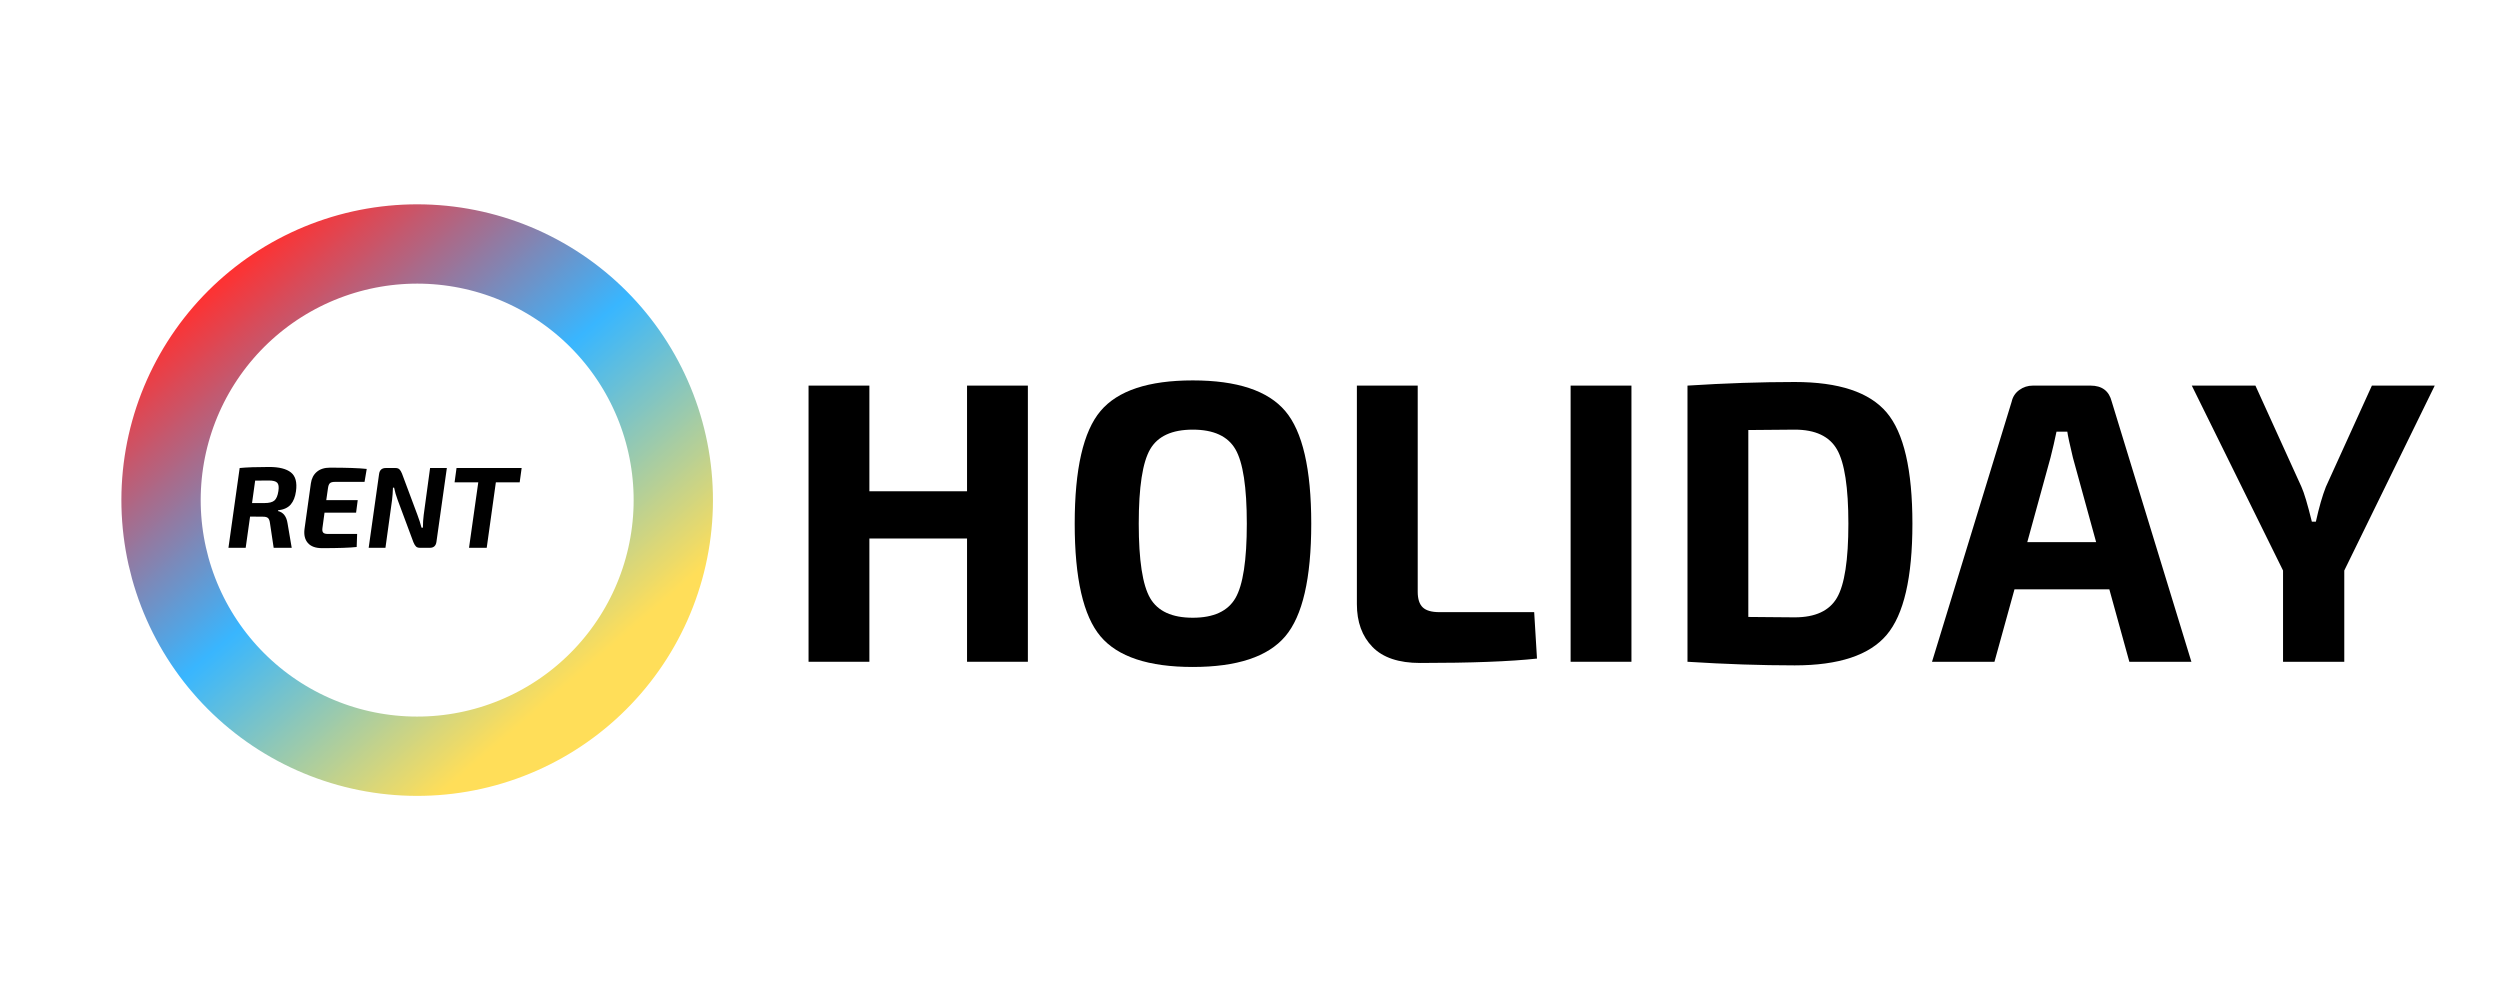 <svg xmlns="http://www.w3.org/2000/svg" xmlns:xlink="http://www.w3.org/1999/xlink" width="5000" zoomAndPan="magnify" viewBox="0 0 3750 1500" height="2000" preserveAspectRatio="xMidYMid meet" version="1.0"><defs><g/><clipPath id="f52cd943cd"><path d="M 0 124 L 1252 124 L 1252 1376 L 0 1376 Z M 0 124 " clip-rule="nonzero"/></clipPath><clipPath id="62df3e704b"><path d="M 578.754 1375.898 L 0.137 703.008 L 673.027 124.387 L 1251.645 797.277 Z M 578.754 1375.898 " clip-rule="nonzero"/></clipPath><clipPath id="f03afeaeaa"><path d="M 578.754 1375.898 L 0.137 703.008 L 673.027 124.387 L 1251.645 797.277 Z M 578.754 1375.898 " clip-rule="nonzero"/></clipPath><linearGradient x1="-77.964" gradientTransform="matrix(1, 0, -0, 1, -0, -0)" y1="225" x2="527.964" gradientUnits="userSpaceOnUse" y2="225" id="b350aaf22b"><stop stop-opacity="1" stop-color="rgb(100%, 87.099%, 34.9%)" offset="0"/><stop stop-opacity="1" stop-color="rgb(100%, 87.099%, 34.9%)" offset="0.125"/><stop stop-opacity="1" stop-color="rgb(100%, 87.099%, 34.9%)" offset="0.188"/><stop stop-opacity="1" stop-color="rgb(100%, 87.099%, 34.9%)" offset="0.203"/><stop stop-opacity="1" stop-color="rgb(99.126%, 86.923%, 35.629%)" offset="0.207"/><stop stop-opacity="1" stop-color="rgb(98.251%, 86.748%, 36.359%)" offset="0.211"/><stop stop-opacity="1" stop-color="rgb(97.293%, 86.554%, 37.157%)" offset="0.215"/><stop stop-opacity="1" stop-color="rgb(96.336%, 86.362%, 37.956%)" offset="0.219"/><stop stop-opacity="1" stop-color="rgb(95.38%, 86.169%, 38.754%)" offset="0.223"/><stop stop-opacity="1" stop-color="rgb(94.423%, 85.977%, 39.554%)" offset="0.227"/><stop stop-opacity="1" stop-color="rgb(93.465%, 85.783%, 40.352%)" offset="0.23"/><stop stop-opacity="1" stop-color="rgb(92.508%, 85.591%, 41.151%)" offset="0.234"/><stop stop-opacity="1" stop-color="rgb(91.551%, 85.399%, 41.949%)" offset="0.238"/><stop stop-opacity="1" stop-color="rgb(90.594%, 85.207%, 42.749%)" offset="0.242"/><stop stop-opacity="1" stop-color="rgb(89.638%, 85.013%, 43.547%)" offset="0.246"/><stop stop-opacity="1" stop-color="rgb(88.681%, 84.821%, 44.347%)" offset="0.25"/><stop stop-opacity="1" stop-color="rgb(87.723%, 84.628%, 45.145%)" offset="0.254"/><stop stop-opacity="1" stop-color="rgb(86.766%, 84.436%, 45.944%)" offset="0.258"/><stop stop-opacity="1" stop-color="rgb(85.809%, 84.242%, 46.742%)" offset="0.262"/><stop stop-opacity="1" stop-color="rgb(84.853%, 84.05%, 47.542%)" offset="0.266"/><stop stop-opacity="1" stop-color="rgb(83.894%, 83.858%, 48.34%)" offset="0.27"/><stop stop-opacity="1" stop-color="rgb(82.938%, 83.665%, 49.139%)" offset="0.273"/><stop stop-opacity="1" stop-color="rgb(81.981%, 83.472%, 49.937%)" offset="0.277"/><stop stop-opacity="1" stop-color="rgb(81.024%, 83.279%, 50.737%)" offset="0.281"/><stop stop-opacity="1" stop-color="rgb(80.066%, 83.087%, 51.535%)" offset="0.285"/><stop stop-opacity="1" stop-color="rgb(79.109%, 82.895%, 52.335%)" offset="0.289"/><stop stop-opacity="1" stop-color="rgb(78.152%, 82.701%, 53.133%)" offset="0.293"/><stop stop-opacity="1" stop-color="rgb(77.196%, 82.509%, 53.932%)" offset="0.297"/><stop stop-opacity="1" stop-color="rgb(76.237%, 82.317%, 54.73%)" offset="0.301"/><stop stop-opacity="1" stop-color="rgb(75.281%, 82.124%, 55.53%)" offset="0.305"/><stop stop-opacity="1" stop-color="rgb(74.324%, 81.931%, 56.328%)" offset="0.309"/><stop stop-opacity="1" stop-color="rgb(73.367%, 81.738%, 57.126%)" offset="0.312"/><stop stop-opacity="1" stop-color="rgb(72.411%, 81.546%, 57.924%)" offset="0.316"/><stop stop-opacity="1" stop-color="rgb(71.454%, 81.354%, 58.723%)" offset="0.32"/><stop stop-opacity="1" stop-color="rgb(70.496%, 81.16%, 59.521%)" offset="0.324"/><stop stop-opacity="1" stop-color="rgb(69.539%, 80.968%, 60.321%)" offset="0.328"/><stop stop-opacity="1" stop-color="rgb(68.582%, 80.775%, 61.119%)" offset="0.332"/><stop stop-opacity="1" stop-color="rgb(67.625%, 80.583%, 61.919%)" offset="0.336"/><stop stop-opacity="1" stop-color="rgb(66.667%, 80.389%, 62.717%)" offset="0.34"/><stop stop-opacity="1" stop-color="rgb(65.71%, 80.197%, 63.516%)" offset="0.344"/><stop stop-opacity="1" stop-color="rgb(64.754%, 80.005%, 64.314%)" offset="0.348"/><stop stop-opacity="1" stop-color="rgb(63.797%, 79.813%, 65.114%)" offset="0.352"/><stop stop-opacity="1" stop-color="rgb(62.839%, 79.619%, 65.912%)" offset="0.355"/><stop stop-opacity="1" stop-color="rgb(61.882%, 79.427%, 66.711%)" offset="0.359"/><stop stop-opacity="1" stop-color="rgb(60.925%, 79.234%, 67.509%)" offset="0.363"/><stop stop-opacity="1" stop-color="rgb(59.969%, 79.042%, 68.309%)" offset="0.367"/><stop stop-opacity="1" stop-color="rgb(59.012%, 78.848%, 69.107%)" offset="0.371"/><stop stop-opacity="1" stop-color="rgb(58.055%, 78.656%, 69.907%)" offset="0.375"/><stop stop-opacity="1" stop-color="rgb(57.097%, 78.464%, 70.705%)" offset="0.379"/><stop stop-opacity="1" stop-color="rgb(56.14%, 78.271%, 71.504%)" offset="0.383"/><stop stop-opacity="1" stop-color="rgb(55.183%, 78.078%, 72.302%)" offset="0.387"/><stop stop-opacity="1" stop-color="rgb(54.227%, 77.885%, 73.102%)" offset="0.391"/><stop stop-opacity="1" stop-color="rgb(53.268%, 77.693%, 73.9%)" offset="0.395"/><stop stop-opacity="1" stop-color="rgb(52.312%, 77.501%, 74.699%)" offset="0.398"/><stop stop-opacity="1" stop-color="rgb(51.355%, 77.307%, 75.497%)" offset="0.402"/><stop stop-opacity="1" stop-color="rgb(50.398%, 77.115%, 76.297%)" offset="0.406"/><stop stop-opacity="1" stop-color="rgb(49.44%, 76.923%, 77.095%)" offset="0.41"/><stop stop-opacity="1" stop-color="rgb(48.483%, 76.73%, 77.895%)" offset="0.414"/><stop stop-opacity="1" stop-color="rgb(47.527%, 76.537%, 78.693%)" offset="0.418"/><stop stop-opacity="1" stop-color="rgb(46.57%, 76.344%, 79.492%)" offset="0.422"/><stop stop-opacity="1" stop-color="rgb(45.612%, 76.152%, 80.29%)" offset="0.426"/><stop stop-opacity="1" stop-color="rgb(44.655%, 75.96%, 81.09%)" offset="0.43"/><stop stop-opacity="1" stop-color="rgb(43.698%, 75.766%, 81.888%)" offset="0.434"/><stop stop-opacity="1" stop-color="rgb(42.741%, 75.574%, 82.687%)" offset="0.438"/><stop stop-opacity="1" stop-color="rgb(41.785%, 75.381%, 83.485%)" offset="0.441"/><stop stop-opacity="1" stop-color="rgb(40.828%, 75.189%, 84.285%)" offset="0.445"/><stop stop-opacity="1" stop-color="rgb(39.87%, 74.995%, 85.083%)" offset="0.449"/><stop stop-opacity="1" stop-color="rgb(38.913%, 74.803%, 85.883%)" offset="0.453"/><stop stop-opacity="1" stop-color="rgb(37.956%, 74.611%, 86.681%)" offset="0.457"/><stop stop-opacity="1" stop-color="rgb(37%, 74.419%, 87.48%)" offset="0.461"/><stop stop-opacity="1" stop-color="rgb(36.041%, 74.225%, 88.278%)" offset="0.465"/><stop stop-opacity="1" stop-color="rgb(35.085%, 74.033%, 89.078%)" offset="0.469"/><stop stop-opacity="1" stop-color="rgb(34.128%, 73.84%, 89.876%)" offset="0.473"/><stop stop-opacity="1" stop-color="rgb(33.171%, 73.648%, 90.675%)" offset="0.477"/><stop stop-opacity="1" stop-color="rgb(32.213%, 73.454%, 91.473%)" offset="0.48"/><stop stop-opacity="1" stop-color="rgb(31.256%, 73.262%, 92.273%)" offset="0.484"/><stop stop-opacity="1" stop-color="rgb(30.299%, 73.07%, 93.071%)" offset="0.488"/><stop stop-opacity="1" stop-color="rgb(29.343%, 72.878%, 93.871%)" offset="0.492"/><stop stop-opacity="1" stop-color="rgb(28.386%, 72.684%, 94.669%)" offset="0.496"/><stop stop-opacity="1" stop-color="rgb(27.429%, 72.491%, 95.468%)" offset="0.5"/><stop stop-opacity="1" stop-color="rgb(26.471%, 72.299%, 96.266%)" offset="0.504"/><stop stop-opacity="1" stop-color="rgb(25.514%, 72.107%, 97.066%)" offset="0.508"/><stop stop-opacity="1" stop-color="rgb(24.557%, 71.913%, 97.864%)" offset="0.512"/><stop stop-opacity="1" stop-color="rgb(23.601%, 71.721%, 98.663%)" offset="0.516"/><stop stop-opacity="1" stop-color="rgb(22.943%, 71.463%, 99.182%)" offset="0.52"/><stop stop-opacity="1" stop-color="rgb(22.287%, 71.207%, 99.702%)" offset="0.523"/><stop stop-opacity="1" stop-color="rgb(23.164%, 70.619%, 98.793%)" offset="0.527"/><stop stop-opacity="1" stop-color="rgb(24.042%, 70.032%, 97.884%)" offset="0.531"/><stop stop-opacity="1" stop-color="rgb(24.919%, 69.444%, 96.974%)" offset="0.535"/><stop stop-opacity="1" stop-color="rgb(25.797%, 68.858%, 96.065%)" offset="0.539"/><stop stop-opacity="1" stop-color="rgb(26.674%, 68.271%, 95.155%)" offset="0.543"/><stop stop-opacity="1" stop-color="rgb(27.553%, 67.683%, 94.247%)" offset="0.547"/><stop stop-opacity="1" stop-color="rgb(28.43%, 67.096%, 93.338%)" offset="0.551"/><stop stop-opacity="1" stop-color="rgb(29.308%, 66.508%, 92.429%)" offset="0.555"/><stop stop-opacity="1" stop-color="rgb(30.185%, 65.921%, 91.519%)" offset="0.559"/><stop stop-opacity="1" stop-color="rgb(31.062%, 65.334%, 90.61%)" offset="0.562"/><stop stop-opacity="1" stop-color="rgb(31.94%, 64.746%, 89.7%)" offset="0.566"/><stop stop-opacity="1" stop-color="rgb(32.819%, 64.159%, 88.792%)" offset="0.57"/><stop stop-opacity="1" stop-color="rgb(33.696%, 63.571%, 87.883%)" offset="0.574"/><stop stop-opacity="1" stop-color="rgb(34.573%, 62.984%, 86.974%)" offset="0.578"/><stop stop-opacity="1" stop-color="rgb(35.451%, 62.396%, 86.064%)" offset="0.582"/><stop stop-opacity="1" stop-color="rgb(36.328%, 61.809%, 85.155%)" offset="0.586"/><stop stop-opacity="1" stop-color="rgb(37.206%, 61.221%, 84.245%)" offset="0.59"/><stop stop-opacity="1" stop-color="rgb(38.084%, 60.635%, 83.337%)" offset="0.594"/><stop stop-opacity="1" stop-color="rgb(38.962%, 60.048%, 82.428%)" offset="0.598"/><stop stop-opacity="1" stop-color="rgb(39.839%, 59.46%, 81.519%)" offset="0.602"/><stop stop-opacity="1" stop-color="rgb(40.717%, 58.873%, 80.609%)" offset="0.605"/><stop stop-opacity="1" stop-color="rgb(41.594%, 58.286%, 79.7%)" offset="0.609"/><stop stop-opacity="1" stop-color="rgb(42.471%, 57.698%, 78.79%)" offset="0.613"/><stop stop-opacity="1" stop-color="rgb(43.35%, 57.111%, 77.882%)" offset="0.617"/><stop stop-opacity="1" stop-color="rgb(44.228%, 56.523%, 76.973%)" offset="0.621"/><stop stop-opacity="1" stop-color="rgb(45.105%, 55.936%, 76.064%)" offset="0.625"/><stop stop-opacity="1" stop-color="rgb(45.982%, 55.348%, 75.154%)" offset="0.629"/><stop stop-opacity="1" stop-color="rgb(46.86%, 54.761%, 74.246%)" offset="0.633"/><stop stop-opacity="1" stop-color="rgb(47.737%, 54.173%, 73.337%)" offset="0.637"/><stop stop-opacity="1" stop-color="rgb(48.616%, 53.587%, 72.427%)" offset="0.641"/><stop stop-opacity="1" stop-color="rgb(49.493%, 53%, 71.518%)" offset="0.645"/><stop stop-opacity="1" stop-color="rgb(50.371%, 52.412%, 70.609%)" offset="0.648"/><stop stop-opacity="1" stop-color="rgb(51.248%, 51.825%, 69.699%)" offset="0.652"/><stop stop-opacity="1" stop-color="rgb(52.127%, 51.237%, 68.791%)" offset="0.656"/><stop stop-opacity="1" stop-color="rgb(53.004%, 50.65%, 67.882%)" offset="0.66"/><stop stop-opacity="1" stop-color="rgb(53.882%, 50.063%, 66.972%)" offset="0.664"/><stop stop-opacity="1" stop-color="rgb(54.759%, 49.475%, 66.063%)" offset="0.668"/><stop stop-opacity="1" stop-color="rgb(55.637%, 48.888%, 65.154%)" offset="0.672"/><stop stop-opacity="1" stop-color="rgb(56.514%, 48.3%, 64.244%)" offset="0.676"/><stop stop-opacity="1" stop-color="rgb(57.393%, 47.713%, 63.336%)" offset="0.68"/><stop stop-opacity="1" stop-color="rgb(58.27%, 47.125%, 62.427%)" offset="0.684"/><stop stop-opacity="1" stop-color="rgb(59.148%, 46.538%, 61.517%)" offset="0.688"/><stop stop-opacity="1" stop-color="rgb(60.025%, 45.95%, 60.608%)" offset="0.691"/><stop stop-opacity="1" stop-color="rgb(60.902%, 45.364%, 59.698%)" offset="0.695"/><stop stop-opacity="1" stop-color="rgb(61.78%, 44.777%, 58.789%)" offset="0.699"/><stop stop-opacity="1" stop-color="rgb(62.659%, 44.189%, 57.881%)" offset="0.703"/><stop stop-opacity="1" stop-color="rgb(63.536%, 43.602%, 56.972%)" offset="0.707"/><stop stop-opacity="1" stop-color="rgb(64.413%, 43.015%, 56.062%)" offset="0.711"/><stop stop-opacity="1" stop-color="rgb(65.291%, 42.427%, 55.153%)" offset="0.715"/><stop stop-opacity="1" stop-color="rgb(66.168%, 41.84%, 54.245%)" offset="0.719"/><stop stop-opacity="1" stop-color="rgb(67.046%, 41.252%, 53.336%)" offset="0.723"/><stop stop-opacity="1" stop-color="rgb(67.924%, 40.665%, 52.426%)" offset="0.727"/><stop stop-opacity="1" stop-color="rgb(68.802%, 40.077%, 51.517%)" offset="0.73"/><stop stop-opacity="1" stop-color="rgb(69.679%, 39.49%, 50.607%)" offset="0.734"/><stop stop-opacity="1" stop-color="rgb(70.557%, 38.902%, 49.698%)" offset="0.738"/><stop stop-opacity="1" stop-color="rgb(71.434%, 38.316%, 48.79%)" offset="0.742"/><stop stop-opacity="1" stop-color="rgb(72.311%, 37.729%, 47.881%)" offset="0.746"/><stop stop-opacity="1" stop-color="rgb(73.19%, 37.141%, 46.971%)" offset="0.75"/><stop stop-opacity="1" stop-color="rgb(74.068%, 36.554%, 46.062%)" offset="0.754"/><stop stop-opacity="1" stop-color="rgb(74.945%, 35.966%, 45.152%)" offset="0.758"/><stop stop-opacity="1" stop-color="rgb(75.822%, 35.379%, 44.243%)" offset="0.762"/><stop stop-opacity="1" stop-color="rgb(76.7%, 34.792%, 43.335%)" offset="0.766"/><stop stop-opacity="1" stop-color="rgb(77.577%, 34.204%, 42.426%)" offset="0.77"/><stop stop-opacity="1" stop-color="rgb(78.456%, 33.617%, 41.516%)" offset="0.773"/><stop stop-opacity="1" stop-color="rgb(79.333%, 33.029%, 40.607%)" offset="0.777"/><stop stop-opacity="1" stop-color="rgb(80.211%, 32.442%, 39.697%)" offset="0.781"/><stop stop-opacity="1" stop-color="rgb(81.088%, 31.854%, 38.788%)" offset="0.785"/><stop stop-opacity="1" stop-color="rgb(81.966%, 31.267%, 37.88%)" offset="0.789"/><stop stop-opacity="1" stop-color="rgb(82.843%, 30.679%, 36.971%)" offset="0.793"/><stop stop-opacity="1" stop-color="rgb(83.722%, 30.093%, 36.061%)" offset="0.797"/><stop stop-opacity="1" stop-color="rgb(84.599%, 29.506%, 35.152%)" offset="0.801"/><stop stop-opacity="1" stop-color="rgb(85.477%, 28.918%, 34.242%)" offset="0.805"/><stop stop-opacity="1" stop-color="rgb(86.354%, 28.331%, 33.333%)" offset="0.809"/><stop stop-opacity="1" stop-color="rgb(87.231%, 27.744%, 32.425%)" offset="0.812"/><stop stop-opacity="1" stop-color="rgb(88.109%, 27.156%, 31.516%)" offset="0.816"/><stop stop-opacity="1" stop-color="rgb(88.988%, 26.569%, 30.606%)" offset="0.82"/><stop stop-opacity="1" stop-color="rgb(89.865%, 25.981%, 29.697%)" offset="0.824"/><stop stop-opacity="1" stop-color="rgb(90.742%, 25.394%, 28.789%)" offset="0.828"/><stop stop-opacity="1" stop-color="rgb(91.62%, 24.806%, 27.879%)" offset="0.832"/><stop stop-opacity="1" stop-color="rgb(92.497%, 24.219%, 26.97%)" offset="0.836"/><stop stop-opacity="1" stop-color="rgb(93.375%, 23.631%, 26.06%)" offset="0.84"/><stop stop-opacity="1" stop-color="rgb(94.254%, 23.045%, 25.151%)" offset="0.844"/><stop stop-opacity="1" stop-color="rgb(95.131%, 22.458%, 24.242%)" offset="0.848"/><stop stop-opacity="1" stop-color="rgb(96.008%, 21.87%, 23.334%)" offset="0.852"/><stop stop-opacity="1" stop-color="rgb(96.886%, 21.283%, 22.424%)" offset="0.855"/><stop stop-opacity="1" stop-color="rgb(97.765%, 20.695%, 21.515%)" offset="0.859"/><stop stop-opacity="1" stop-color="rgb(98.642%, 20.108%, 20.605%)" offset="0.863"/><stop stop-opacity="1" stop-color="rgb(99.519%, 19.521%, 19.696%)" offset="0.867"/><stop stop-opacity="1" stop-color="rgb(99.759%, 19.359%, 19.447%)" offset="0.871"/><stop stop-opacity="1" stop-color="rgb(100%, 19.199%, 19.199%)" offset="0.875"/><stop stop-opacity="1" stop-color="rgb(100%, 19.199%, 19.199%)" offset="1"/></linearGradient></defs><g clip-path="url(#f52cd943cd)"><g clip-path="url(#62df3e704b)"><g clip-path="url(#f03afeaeaa)"><path stroke-linecap="butt" transform="matrix(-1.293, -1.503, 1.503, -1.293, 578.502, 1379.253)" fill="none" stroke-linejoin="miter" d="M 418.779 225 C 418.78 228.172 418.702 231.342 418.547 234.508 C 418.39 237.676 418.157 240.838 417.847 243.994 C 417.536 247.151 417.149 250.297 416.684 253.433 C 416.217 256.571 415.676 259.694 415.056 262.804 C 414.437 265.915 413.744 269.008 412.972 272.084 C 412.203 275.161 411.355 278.216 410.437 281.251 C 409.516 284.287 408.52 287.297 407.453 290.282 C 406.384 293.268 405.243 296.227 404.029 299.155 C 402.815 302.087 401.532 304.985 400.176 307.852 C 398.819 310.717 397.393 313.55 395.898 316.347 C 394.405 319.144 392.841 321.903 391.211 324.623 C 389.579 327.343 387.884 330.021 386.122 332.659 C 384.359 335.295 382.534 337.886 380.645 340.434 C 378.756 342.981 376.806 345.482 374.794 347.933 C 372.783 350.384 370.71 352.785 368.581 355.135 C 366.451 357.484 364.266 359.781 362.023 362.023 C 359.781 364.265 357.485 366.451 355.134 368.581 C 352.785 370.712 350.385 372.781 347.932 374.793 C 345.481 376.807 342.982 378.755 340.435 380.645 C 337.888 382.534 335.295 384.361 332.658 386.123 C 330.021 387.883 327.344 389.58 324.622 391.21 C 321.902 392.841 319.145 394.404 316.347 395.899 C 313.55 397.393 310.718 398.819 307.852 400.175 C 304.984 401.531 302.087 402.815 299.157 404.029 C 296.226 405.243 293.268 406.384 290.282 407.452 C 287.296 408.522 284.285 409.515 281.251 410.436 C 278.216 411.357 275.162 412.202 272.085 412.973 C 269.008 413.744 265.914 414.438 262.805 415.056 C 259.694 415.676 256.57 416.218 253.434 416.683 C 250.296 417.147 247.15 417.536 243.994 417.847 C 240.838 418.157 237.677 418.391 234.509 418.546 C 231.341 418.703 228.171 418.779 225 418.78 C 221.828 418.779 218.66 418.702 215.491 418.546 C 212.324 418.391 209.162 418.158 206.006 417.846 C 202.851 417.536 199.703 417.147 196.567 416.682 C 193.43 416.217 190.305 415.675 187.196 415.057 C 184.085 414.438 180.992 413.742 177.914 412.972 C 174.84 412.202 171.784 411.357 168.749 410.435 C 165.715 409.516 162.703 408.521 159.717 407.453 C 156.73 406.384 153.773 405.242 150.843 404.029 C 147.913 402.816 145.015 401.53 142.148 400.174 C 139.281 398.819 136.45 397.395 133.652 395.898 C 130.856 394.403 128.097 392.842 125.377 391.21 C 122.658 389.58 119.979 387.885 117.342 386.122 C 114.705 384.361 112.113 382.534 109.566 380.646 C 107.018 378.756 104.52 376.806 102.067 374.793 C 99.616 372.781 97.215 370.711 94.865 368.582 C 92.516 366.452 90.221 364.265 87.976 362.023 C 85.734 359.781 83.549 357.484 81.419 355.135 C 79.288 352.784 77.218 350.384 75.207 347.933 C 73.195 345.481 71.243 342.982 69.354 340.434 C 67.465 337.887 65.641 335.295 63.877 332.659 C 62.115 330.021 60.42 327.342 58.789 324.622 C 57.159 321.903 55.596 319.143 54.102 316.348 C 52.607 313.551 51.181 310.719 49.825 307.851 C 48.469 304.986 47.185 302.086 45.971 299.155 C 44.758 296.226 43.616 293.269 42.547 290.282 C 41.479 287.297 40.485 284.286 39.563 281.251 C 38.644 278.216 37.798 275.16 37.029 272.085 C 36.256 269.009 35.562 265.915 34.942 262.805 C 34.325 259.694 33.783 256.572 33.317 253.433 C 32.852 250.296 32.465 247.15 32.152 243.994 C 31.842 240.837 31.609 237.675 31.453 234.509 C 31.298 231.341 31.22 228.171 31.22 225.001 C 31.22 221.828 31.297 218.66 31.454 215.492 C 31.608 212.324 31.842 209.163 32.153 206.006 C 32.463 202.851 32.852 199.703 33.317 196.566 C 33.782 193.43 34.325 190.306 34.944 187.195 C 35.563 184.085 36.257 180.991 37.028 177.916 C 37.798 174.839 38.643 171.782 39.563 168.748 C 40.484 165.713 41.479 162.704 42.548 159.718 C 43.616 156.732 44.757 153.773 45.971 150.844 C 47.184 147.914 48.469 145.015 49.824 142.148 C 51.18 139.281 52.607 136.449 54.102 133.653 C 55.596 130.855 57.159 128.097 58.789 125.377 C 60.42 122.656 62.117 119.978 63.878 117.341 C 65.641 114.704 67.464 112.112 69.354 109.564 C 71.244 107.019 73.194 104.518 75.206 102.067 C 77.218 99.616 79.289 97.216 81.42 94.865 C 83.549 92.515 85.735 90.219 87.977 87.977 C 90.219 85.735 92.515 83.549 94.866 81.418 C 97.215 79.288 99.616 77.219 102.067 75.205 C 104.518 73.195 107.017 71.243 109.566 69.355 C 112.113 67.466 114.705 65.639 117.341 63.878 C 119.979 62.116 122.657 60.42 125.377 58.789 C 128.098 57.159 130.856 55.596 133.653 54.101 C 136.451 52.607 139.281 51.182 142.148 49.825 C 145.016 48.469 147.913 47.184 150.844 45.97 C 153.774 44.756 156.732 43.616 159.717 42.547 C 162.703 41.48 165.713 40.485 168.749 39.564 C 171.784 38.643 174.839 37.798 177.915 37.027 C 180.991 36.257 184.085 35.563 187.196 34.943 C 190.305 34.325 193.43 33.782 196.566 33.317 C 199.704 32.853 202.85 32.463 206.007 32.153 C 209.163 31.843 212.324 31.609 215.492 31.454 C 218.658 31.298 221.828 31.22 225.001 31.22 C 228.17 31.22 231.341 31.298 234.508 31.452 C 237.676 31.609 240.837 31.843 243.994 32.154 C 247.15 32.464 250.296 32.852 253.434 33.318 C 256.57 33.783 259.694 34.326 262.805 34.942 C 265.915 35.562 269.007 36.256 272.084 37.026 C 275.16 37.798 278.216 38.643 281.252 39.564 C 284.286 40.484 287.296 41.48 290.282 42.549 C 293.267 43.616 296.225 44.757 299.157 45.971 C 302.086 47.185 304.985 48.47 307.852 49.825 C 310.719 51.181 313.549 52.607 316.347 54.1 C 319.143 55.596 321.902 57.159 324.623 58.79 C 327.343 60.42 330.022 62.115 332.658 63.878 C 335.296 65.639 337.888 67.466 340.434 69.354 C 342.982 71.244 345.481 73.194 347.932 75.206 C 350.384 77.219 352.785 79.288 355.135 81.418 C 357.485 83.548 359.78 85.734 362.022 87.977 C 364.266 90.221 366.452 92.516 368.582 94.865 C 370.71 97.215 372.783 99.615 374.793 102.067 C 376.806 104.519 378.757 107.018 380.646 109.565 C 382.535 112.112 384.36 114.705 386.122 117.342 C 387.885 119.979 389.58 122.658 391.21 125.376 C 392.841 128.097 394.403 130.856 395.898 133.653 C 397.393 136.449 398.819 139.281 400.176 142.149 C 401.53 145.016 402.816 147.914 404.028 150.843 C 405.242 153.774 406.383 156.732 407.453 159.718 C 408.521 162.704 409.516 165.714 410.436 168.747 C 411.356 171.784 412.202 174.84 412.972 177.915 C 413.743 180.992 414.438 184.085 415.055 187.196 C 415.675 190.306 416.217 193.43 416.682 196.566 C 417.149 199.704 417.535 202.85 417.846 206.006 C 418.159 209.162 418.391 212.325 418.548 215.491 C 418.702 218.659 418.78 221.829 418.779 225 Z M 418.779 225 " stroke="url(#b350aaf22b)" stroke-width="60" stroke-miterlimit="10"/></g></g></g><g fill="#000000" fill-opacity="1"><g transform="translate(1170.793, 992.657)"><g><path d="M 371.016 -414.25 L 371.016 0 L 279.766 0 L 279.766 -184.906 L 133.281 -184.906 L 133.281 0 L 42.031 0 L 42.031 -414.25 L 133.281 -414.25 L 133.281 -255.75 L 279.766 -255.75 L 279.766 -414.25 Z M 371.016 -414.25 "/></g></g></g><g fill="#000000" fill-opacity="1"><g transform="translate(1583.844, 992.657)"><g><path d="M 66.938 -376.125 C 92.75 -406.738 138.875 -422.047 205.312 -422.047 C 271.758 -422.047 317.988 -406.738 344 -376.125 C 370.02 -345.508 383.031 -289.176 383.031 -207.125 C 383.031 -125.07 370.02 -68.738 344 -38.125 C 317.988 -7.508 271.758 7.797 205.312 7.797 C 138.875 7.797 92.75 -7.508 66.938 -38.125 C 41.125 -68.738 28.219 -125.07 28.219 -207.125 C 28.219 -289.176 41.125 -345.508 66.938 -376.125 Z M 269.266 -318.781 C 257.859 -338.395 236.547 -348.203 205.328 -348.203 C 174.109 -348.203 152.797 -338.395 141.391 -318.781 C 129.984 -299.176 124.281 -261.957 124.281 -207.125 C 124.281 -152.289 129.984 -115.066 141.391 -95.453 C 152.797 -75.848 174.109 -66.047 205.328 -66.047 C 236.547 -66.047 257.859 -75.848 269.266 -95.453 C 280.672 -115.066 286.375 -152.289 286.375 -207.125 C 286.375 -261.957 280.672 -299.176 269.266 -318.781 Z M 269.266 -318.781 "/></g></g></g><g fill="#000000" fill-opacity="1"><g transform="translate(1994.494, 992.657)"><g><path d="M 132.078 -414.25 L 132.078 -105.062 C 132.078 -94.258 134.578 -86.453 139.578 -81.641 C 144.586 -76.836 152.895 -74.438 164.5 -74.438 L 306.781 -74.438 L 310.984 -4.797 C 270.555 -0.398 212.125 1.797 135.688 1.797 C 103.664 1.797 79.848 -6.207 64.234 -22.219 C 48.629 -38.227 40.828 -59.641 40.828 -86.453 L 40.828 -414.25 Z M 132.078 -414.25 "/></g></g></g><g fill="#000000" fill-opacity="1"><g transform="translate(2313.889, 992.657)"><g><path d="M 133.281 0 L 42.031 0 L 42.031 -414.25 L 133.281 -414.25 Z M 133.281 0 "/></g></g></g><g fill="#000000" fill-opacity="1"><g transform="translate(2489.195, 992.657)"><g><path d="M 42.031 0 L 42.031 -414.25 C 98.863 -417.852 152.492 -419.656 202.922 -419.656 C 268.961 -419.656 314.891 -404.441 340.703 -374.016 C 366.516 -343.598 379.422 -287.961 379.422 -207.109 C 379.422 -126.266 366.516 -70.633 340.703 -40.219 C 314.891 -9.801 268.961 5.406 202.922 5.406 C 152.492 5.406 98.863 3.602 42.031 0 Z M 133.281 -347.609 L 133.281 -67.234 C 140.082 -67.234 151.188 -67.133 166.594 -66.938 C 182.008 -66.738 194.117 -66.641 202.922 -66.641 C 233.742 -66.641 254.859 -76.441 266.266 -96.047 C 277.672 -115.66 283.375 -152.68 283.375 -207.109 C 283.375 -261.547 277.672 -298.672 266.266 -318.484 C 254.859 -338.297 233.742 -348.203 202.922 -348.203 Z M 133.281 -347.609 "/></g></g></g><g fill="#000000" fill-opacity="1"><g transform="translate(2897.444, 992.657)"><g><path d="M 266.562 -108.672 L 124.281 -108.672 L 94.25 0 L 0.594 0 L 120.078 -390.234 C 121.672 -397.441 125.469 -403.242 131.469 -407.641 C 137.477 -412.047 144.285 -414.25 151.891 -414.25 L 238.344 -414.25 C 255.551 -414.25 266.156 -406.242 270.156 -390.234 L 389.641 0 L 296.578 0 Z M 246.75 -179.5 L 211.922 -306.188 C 207.117 -326.195 204.316 -339.203 203.516 -345.203 L 187.312 -345.203 C 186.508 -341.203 185.109 -334.797 183.109 -325.984 C 181.109 -317.18 179.508 -310.582 178.312 -306.188 L 143.484 -179.5 Z M 246.75 -179.5 "/></g></g></g><g fill="#000000" fill-opacity="1"><g transform="translate(3287.681, 992.657)"><g><path d="M 228.734 -136.875 L 228.734 0 L 136.875 0 L 136.875 -136.875 L 0 -414.25 L 95.453 -414.25 L 164.5 -262.359 C 168.5 -253.555 173.703 -236.145 180.109 -210.125 L 186.109 -210.125 C 190.91 -231.738 195.914 -249.148 201.125 -262.359 L 270.156 -414.25 L 364.422 -414.25 Z M 228.734 -136.875 "/></g></g></g><g fill="#000000" fill-opacity="1"><g transform="translate(337.814, 821.711)"><g><path d="M 4.859 0 L 21.688 -119.688 C 32.32 -120.727 47.066 -121.25 65.922 -121.25 C 80.836 -121.25 91.734 -118.504 98.609 -113.016 C 105.492 -107.523 108.008 -98.129 106.156 -84.828 C 105 -76.379 102.367 -69.754 98.266 -64.953 C 94.16 -60.16 87.832 -57.242 79.281 -56.203 L 79.109 -55.156 C 87.086 -53.312 91.883 -47.188 93.5 -36.781 L 99.75 0 L 72.688 0 L 67.125 -37.125 C 66.664 -40.82 65.68 -43.332 64.172 -44.656 C 62.672 -45.988 60.305 -46.656 57.078 -46.656 L 37.297 -46.844 L 30.703 0 Z M 40.25 -67.125 L 58.984 -67.125 C 65.922 -67.125 70.863 -68.395 73.812 -70.938 C 76.758 -73.488 78.754 -78.234 79.797 -85.172 C 80.723 -91.18 80.145 -95.312 78.062 -97.562 C 75.977 -99.82 71.754 -100.953 65.391 -100.953 L 44.922 -100.781 Z M 40.25 -67.125 "/></g></g></g><g fill="#000000" fill-opacity="1"><g transform="translate(448.967, 821.711)"><g><path d="M 97.844 -98.875 L 53.078 -98.875 C 49.723 -98.875 47.32 -98.207 45.875 -96.875 C 44.438 -95.551 43.484 -93.098 43.016 -89.516 L 40.422 -71.469 L 87.609 -71.469 L 85.172 -52.734 L 37.812 -52.734 L 34.688 -29.656 C 34.227 -26.426 34.602 -24.145 35.812 -22.812 C 37.031 -21.477 39.258 -20.812 42.5 -20.812 L 86.734 -20.812 L 86.047 -1.219 C 75.867 -0.062 58.578 0.516 34.172 0.516 C 24.461 0.516 17.352 -2.055 12.844 -7.203 C 8.332 -12.348 6.656 -19.375 7.812 -28.281 L 17.344 -96.625 C 18.383 -104.02 21.363 -109.801 26.281 -113.969 C 31.195 -118.133 37.758 -120.219 45.969 -120.219 C 71.176 -120.219 89.562 -119.582 101.125 -118.312 Z M 97.844 -98.875 "/></g></g></g><g fill="#000000" fill-opacity="1"><g transform="translate(548.155, 821.711)"><g><path d="M 122.125 -119.688 L 106.516 -9.016 C 105.703 -3.004 102.406 0 96.625 0 L 81.875 0 C 79.219 0 77.223 -0.633 75.891 -1.906 C 74.555 -3.176 73.254 -5.316 71.984 -8.328 L 48.219 -72.156 C 46.02 -77.945 44.285 -83.961 43.016 -90.203 L 41.281 -90.203 C 41.051 -83.148 40.586 -76.906 39.891 -71.469 L 30.016 0 L 4.859 0 L 20.469 -110.672 C 21.281 -116.68 24.633 -119.688 30.531 -119.688 L 45.109 -119.688 C 47.648 -119.688 49.613 -119.02 51 -117.688 C 52.383 -116.363 53.656 -114.254 54.812 -111.359 L 77.891 -49.609 C 80.547 -42.555 82.625 -36.082 84.125 -30.188 L 86.219 -30.188 C 86.219 -37.008 86.617 -43.426 87.422 -49.438 L 96.969 -119.688 Z M 122.125 -119.688 "/></g></g></g><g fill="#000000" fill-opacity="1"><g transform="translate(672.486, 821.711)"><g><path d="M 107.031 -98.188 L 71.297 -98.188 L 57.594 0 L 31.047 0 L 44.922 -98.188 L 9.375 -98.188 L 12.312 -119.688 L 109.984 -119.688 Z M 107.031 -98.188 "/></g></g></g></svg>